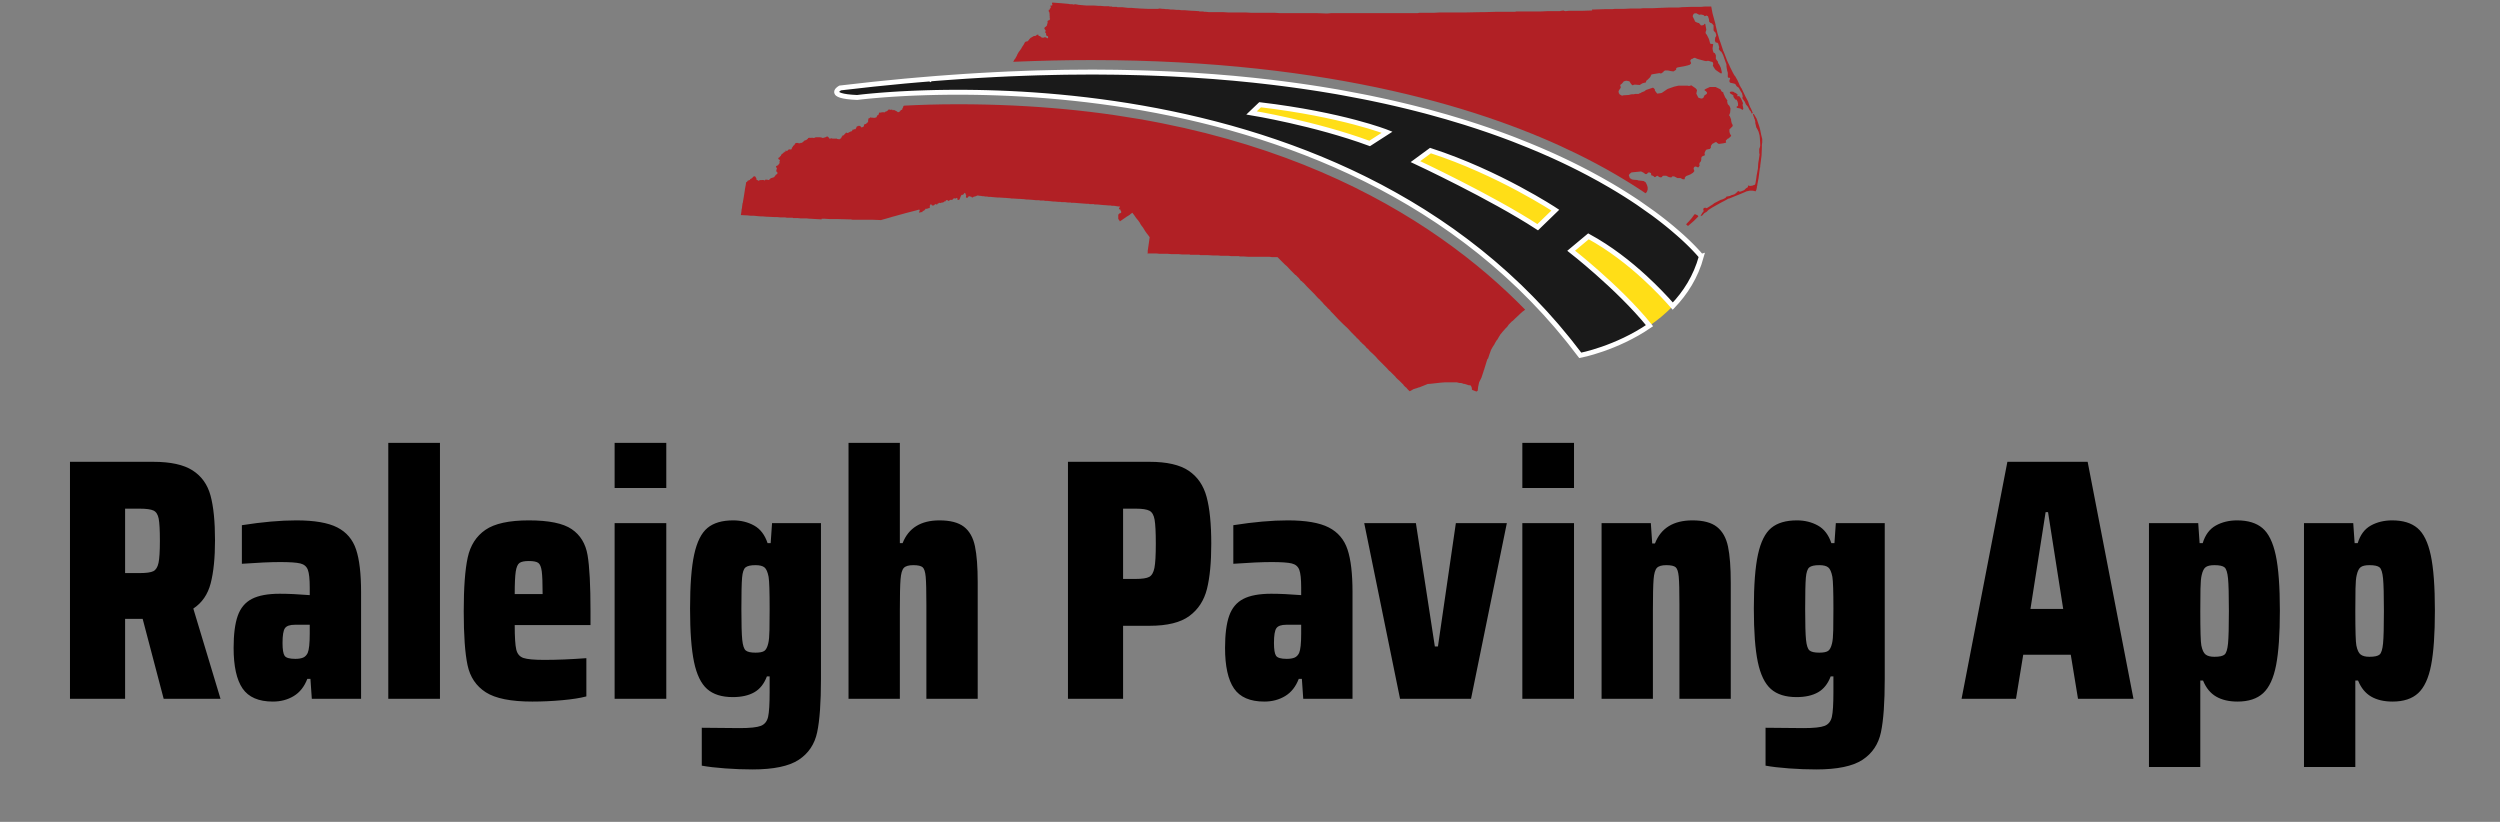 <?xml version="1.0" encoding="UTF-8"?>
<svg width="508px" height="167px" viewBox="0 0 508 167" version="1.1" xmlns="http://www.w3.org/2000/svg" xmlns:xlink="http://www.w3.org/1999/xlink">
    <rect x="0" y="0" width="508" height="167" fill="#808080" stroke="none"/>
    <!-- Generator: Sketch 55.1 (78136) - https://sketchapp.com -->
    <title>raleigh-paving-logo</title>
    <desc>Created with Sketch.</desc>
    <g id="raleigh-paving-logo" stroke="none" stroke-width="1" fill="none" fill-rule="evenodd">
        <g id="raleigh-paving-logo-1" transform="translate(150, 0)">
            <path d="M194.224,44.862 L195.1,43.986 L195.034,43.853 L194.898,43.718 L194.427,43.518 L194.294,43.582 L193.754,44.325 L193.352,44.794 L192.611,45.578 C192.745,45.695 192.871,45.808 192.999,45.922 L194.224,44.862 Z" id="path3552" fill="#B12025"></path>
            <polygon id="polygon3554" fill="#B12025" points="203.171 21.309 203.171 21.378 203.171 21.445 203.171 21.511 202.836 21.716 202.969 21.916 203.645 22.052 204.047 22.318 204.112 22.318 204.25 22.118 204.183 21.783 204.183 21.716 204.112 21.445 204.112 21.242 204.112 21.176 204.183 20.976 203.845 20.167 203.645 19.831 203.574 19.764 203.509 19.695 203.443 19.562 203.374 19.493 203.24 19.562 203.036 19.562 203.036 19.293 203.105 19.157 203.036 19.157 202.769 18.955 202.7 18.891 202.431 18.819 202.365 18.688 202.029 18.619 201.693 18.619 201.491 18.753 201.491 18.819 201.622 19.021 202.095 19.293 202.231 19.426 202.231 19.493 202.231 19.695 202.633 20.233 202.836 20.233 203.036 20.571 203.105 20.773 203.171 21.042 203.171 21.242"></polygon>
            <polygon id="polygon3556" fill="#B12025" points="207.882 27.434 207.68 26.424 207.544 25.886 207.075 24.473 206.939 24.137 206.939 24.07 206.873 24.003 206.401 23.194 206.266 23.128 206.201 23.261 206.266 23.466 206.335 23.665 206.401 23.799 206.47 24.07 206.602 24.337 206.602 24.473 206.671 24.672 206.671 25.01 206.806 25.548 206.873 25.886 207.008 26.086 207.075 26.291 207.142 26.291 207.211 26.493 207.342 26.76 207.544 27.5 207.613 28.174 207.68 29.519 207.613 29.923 207.477 30.261 207.477 30.797 207.477 31.066 207.544 31.401 207.411 32.346 207.275 33.151 207.211 34.229 207.075 34.972 206.939 35.71 206.873 36.25 206.74 37.055 206.671 37.393 206.602 37.526 206.401 37.595 206.064 37.728 205.526 37.798 205.459 37.728 205.259 37.728 205.19 37.662 205.19 37.728 205.19 37.931 205.123 38.064 204.788 38.266 204.721 38.335 204.449 38.604 204.319 38.673 204.183 38.738 203.645 38.94 203.374 38.94 203.24 38.804 203.171 38.804 203.105 38.873 202.969 39.073 202.836 39.14 202.633 39.342 202.431 39.478 202.029 39.614 201.76 39.68 201.557 39.816 200.817 39.949 200.681 40.152 200.479 40.287 200.21 40.421 200.079 40.487 199.606 40.623 198.327 41.294 197.992 41.563 197.656 41.765 196.916 42.239 196.647 42.306 196.514 42.168 196.445 42.239 196.309 42.239 196.242 42.239 196.242 42.306 196.176 42.37 196.109 42.37 196.109 42.575 196.176 42.775 196.109 43.044 195.904 43.248 195.638 43.717 195.571 43.853 195.638 43.92 195.773 43.853 195.773 43.784 195.904 43.784 196.309 43.315 196.78 43.044 197.185 42.641 197.925 42.168 199.606 41.227 200.751 40.623 201.222 40.354 201.355 40.354 201.491 40.287 201.693 40.218 202.164 40.016 203.509 39.478 204.319 39.14 204.921 38.873 205.595 38.738 206.064 38.738 206.47 38.804 206.671 38.873 206.74 38.873 206.873 38.604 206.939 38.402 206.939 38.335 207.008 38.064 207.008 37.864 207.075 37.728 207.075 37.662 207.075 37.595 207.342 36.183 207.613 34.096 207.68 33.96 207.68 33.691 207.949 31.606 208.015 29.923 208.015 29.585 208.015 29.452 208.085 28.914 208.085 28.712 208.085 28.645 208.085 28.509 208.085 28.243"></polygon>
            <path d="M71.753,12.207 C121.142,12.209 152.614,22.534 170.318,31.196 C175.975,33.964 180.62,36.731 184.38,39.276 L184.47,39.14 L184.603,39.073 L184.805,38.538 L184.805,38.064 L184.672,37.595 L184.401,37.055 L183.999,36.786 L182.857,36.651 L182.721,36.584 L181.914,36.518 L181.578,36.451 L181.509,36.384 L181.176,36.184 L180.971,35.575 L181.176,35.306 L181.509,35.039 L182.118,34.972 L182.856,34.903 L183.46,34.836 L183.998,35.105 L184.336,35.374 L184.603,35.374 L184.874,35.105 L185.007,35.038 L185.14,35.038 L185.478,35.174 L185.547,35.641 L185.678,35.641 L185.814,35.71 L186.083,35.846 L186.149,35.979 L186.354,35.979 L186.623,35.777 L186.756,35.71 L186.889,35.777 L187.16,35.979 L187.496,36.048 L187.698,35.979 L187.829,35.777 L188.034,35.71 L188.572,35.71 L189.11,35.979 L189.515,36.048 L189.648,36.048 L189.783,35.846 L189.852,35.846 L190.185,35.846 L190.858,36.184 L191.465,36.184 L191.731,36.315 L191.8,36.384 L192.202,36.451 L192.34,36.384 L192.34,36.115 L192.607,35.777 L192.807,35.71 L193.483,35.441 L194.021,35.105 L194.29,34.769 L194.221,34.498 L194.154,34.365 L194.154,34.162 L194.221,34.026 L194.423,33.826 L194.759,33.89 L195.031,34.026 L195.164,33.959 L195.297,33.759 L195.366,33.623 L195.297,33.354 L195.366,33.083 L195.635,32.75 L195.702,32.412 L195.702,32.276 L195.702,32.074 L195.835,31.807 L196.442,31.536 L196.442,31.469 L196.373,31.269 L196.373,31.064 L196.578,30.595 L196.711,30.459 L196.778,30.392 L197.452,30.259 L197.654,29.988 L197.654,29.786 L197.654,29.651 L197.923,29.249 L198.527,28.913 L198.729,28.847 L198.931,29.049 L199.267,29.249 L200.207,29.116 L200.747,28.981 L200.678,28.576 L200.881,28.376 L200.95,28.307 L201.016,28.243 L201.085,28.174 L201.285,28.107 L201.352,28.038 L201.757,27.636 L201.757,27.5 L201.555,27.231 L201.489,27.029 L201.42,26.76 L201.42,26.291 L202.027,25.684 L202.094,25.549 L202.027,25.282 L201.958,25.146 L201.891,25.079 L201.758,24.472 L201.758,24.336 L201.758,24.272 L201.489,23.596 L201.42,23.529 L201.353,23.465 L201.42,23.26 L201.555,22.924 L201.619,22.317 L201.619,21.981 L201.419,21.51 L201.086,21.174 L200.95,20.636 L201.016,20.434 L200.542,19.763 L200.342,19.292 L200.206,19.02 L200.206,18.818 L199.804,18.552 L199.671,18.283 L199.602,18.15 L198.595,17.676 L198.39,17.676 L198.259,17.676 L197.921,17.676 L197.45,17.676 L196.576,18.081 L196.371,18.217 L196.371,18.35 L196.44,18.417 L196.576,18.484 L196.845,18.753 L196.845,19.022 L196.776,19.091 L196.709,19.158 L196.371,19.36 L196.105,19.898 L195.972,19.965 L195.701,20.032 L195.23,19.899 L195.097,19.832 L194.961,19.563 L194.692,19.023 L194.83,18.352 L194.83,18.285 L194.559,17.947 L193.683,17.342 L193.214,17.477 L192.943,17.408 L191.329,17.408 L191.06,17.408 L190.184,17.608 L188.842,18.082 L187.764,18.82 L187.628,18.891 L187.292,18.955 L186.754,19.021 L186.687,18.955 L186.285,18.417 L186.285,18.217 L186.08,17.946 L185.878,17.813 L184.467,18.284 L184.131,18.553 L183.593,18.753 L183.391,18.891 L183.191,18.955 L182.92,19.091 L182.246,19.091 L181.977,19.158 L181.575,19.158 L181.173,19.227 L181.038,19.294 L179.893,19.36 L179.693,19.426 L179.557,19.426 L179.083,19.157 L179.083,19.09 L178.952,18.954 L178.883,18.552 L179.016,18.283 L179.218,18.014 L179.353,17.743 L179.287,17.541 L179.218,17.274 L179.556,17.003 L179.625,16.936 L179.96,16.531 L180.429,16.4 L180.834,16.464 L181.103,16.531 L181.305,16.869 L181.441,17.071 L181.641,17.273 L181.777,17.34 L182.046,17.204 L182.382,17.204 L183.191,17.273 L183.724,16.935 L184.467,16.735 L184.467,16.6 L184.6,16.329 L184.802,16.193 L185.337,15.658 L185.475,15.322 L185.544,15.253 L185.544,15.189 L185.608,15.118 L186.822,14.918 L187.224,14.852 L187.36,14.918 L187.56,14.918 L187.965,14.649 L188.098,14.447 L188.367,14.314 L188.907,14.314 L189.512,14.447 L190.05,14.516 L190.588,14.178 L190.588,14.043 L190.588,13.912 L190.724,13.776 L190.857,13.707 L192.34,13.438 L192.878,13.305 L193.347,13.17 L193.483,13.039 L193.616,12.901 L193.616,12.768 L193.483,12.43 L193.483,12.297 L193.483,12.23 L193.75,11.959 L193.883,11.959 L194.221,11.757 L194.49,11.757 L194.559,11.826 L195.097,12.028 L196.373,12.364 L196.711,12.431 L196.847,12.364 L197.183,12.364 L197.588,12.5 L197.857,12.567 L197.99,12.631 L198.054,12.702 L198.126,12.969 L198.054,13.374 L198.528,14.114 L198.864,14.383 L199.673,14.921 L199.806,14.921 L199.873,14.721 L199.873,14.652 L199.673,13.778 L199.337,13.104 L199.135,12.837 L199.068,12.499 L198.797,12.163 L198.73,12.027 L198.664,11.958 L198.664,11.553 L198.664,11.489 L198.664,11.422 L198.664,11.286 L198.664,11.217 L198.464,10.815 L198.193,10.679 L198.055,10.277 L197.991,9.806 L198.055,9.401 L198.127,8.999 L197.991,8.93 L197.789,8.93 L197.589,8.93 L197.453,8.661 L197.387,8.392 L197.251,7.923 L196.78,6.978 L196.713,6.978 L196.58,6.712 L196.58,6.576 L196.58,6.509 L196.647,6.307 L196.714,6.105 L196.714,5.97 L196.514,4.894 L196.376,4.827 L196.31,4.894 L196.243,5.027 L196.11,5.096 L195.838,5.162 L195.638,5.162 L195.233,4.691 L194.964,4.624 L194.626,4.488 L194.426,4.357 L194.293,4.019 L193.957,3.345 L194.024,3.009 L194.157,2.873 L194.224,2.738 L194.426,2.738 L194.626,2.671 L195.299,3.009 L195.637,2.942 L196.175,3.073 L196.375,3.277 L196.444,3.277 L196.646,3.21 L196.713,3.144 L196.849,3.21 L196.98,3.277 L197.049,3.277 L197.251,3.882 L197.318,4.422 L197.522,4.622 L197.858,4.758 L198.194,5.16 L198.194,5.227 L198.194,6.036 L198.194,6.171 L198.327,6.371 L198.394,6.437 L198.599,6.639 L198.732,7.11 L198.732,7.312 L198.53,7.648 L198.466,8.255 L198.599,8.591 L198.732,8.658 L198.934,8.658 L199.137,8.86 L199.339,9.6 L199.27,9.936 L199.27,10.005 L199.47,10.274 L199.605,10.41 L199.674,10.474 L199.741,10.474 L199.943,10.812 L200.145,11.214 L200.616,12.561 L200.749,12.897 L200.816,13.166 L200.816,13.235 L200.816,13.502 L200.952,14.311 L201.088,14.78 L201.088,14.985 L201.088,15.049 L201.088,15.187 L201.088,15.32 L201.088,15.589 L201.155,15.725 L201.155,15.792 L201.288,15.792 L201.421,15.792 L201.556,15.859 L201.556,15.992 L201.421,16.328 L201.421,16.599 L201.556,16.801 L202.43,17.001 L202.568,17.07 L202.632,17.137 L202.699,17.204 L202.768,17.273 L202.768,17.34 L202.834,17.475 L203.17,17.742 L203.306,17.811 L203.711,18.552 L203.98,18.954 L204.047,19.292 L204.111,19.492 L204.111,19.694 L204.047,19.83 L204.047,19.963 L204.449,20.57 L204.518,20.636 L204.787,21.241 L204.851,21.308 L205.189,21.715 L205.391,22.117 L205.524,22.388 L205.66,22.519 L205.727,22.588 L205.862,22.857 L205.862,22.923 L205.929,23.059 L206.062,23.059 L206.133,22.857 L206.199,22.857 L206.133,22.79 L205.997,22.588 L205.997,22.519 L205.726,21.914 L205.659,21.848 L205.39,21.174 L205.257,20.772 L205.257,20.705 L205.188,20.636 L205.188,20.57 L204.719,19.694 L203.843,17.878 L203.777,17.878 L203.777,17.811 L203.508,17.34 L203.372,17.002 L203.034,16.264 L202.834,15.926 L202.568,15.455 L202.43,15.322 L202.094,14.717 L201.758,14.041 L201.556,13.638 L201.354,13.167 L201.287,13.036 L201.087,12.626 L201.087,12.562 L201.018,12.495 L200.478,11.081 L200.209,10.41 L200.145,10.339 L200.145,10.275 L199.874,9.466 L199.807,9.264 L199.605,8.659 L199.405,8.123 L199,6.773 L198.598,5.093 L198.598,4.957 L197.991,2.736 L197.722,1.325 L197.453,1.325 L197.387,1.325 L197.251,1.325 L197.116,1.325 L196.916,1.325 L196.85,1.325 L196.781,1.325 L196.714,1.325 L196.445,1.325 L195.705,1.391 L195.638,1.391 L194.024,1.391 L193.822,1.391 L191.804,1.458 L191.13,1.527 L190.187,1.527 L189.244,1.527 L187.43,1.594 L185.949,1.661 L185.749,1.661 L183.931,1.661 L183.326,1.73 L182.183,1.73 L181.374,1.73 L180.094,1.796 L179.22,1.796 L178.213,1.796 L177.604,1.86 L177.404,1.86 L177.271,1.86 L176.664,1.86 L176.062,1.86 L173.974,1.931 L173.572,1.931 L173.501,1.931 L173.501,2.067 L173.572,2.131 L173.434,2.131 L171.349,2.198 L170.006,2.198 L169.735,2.198 L169.4,2.198 L169.333,2.198 L169.267,2.198 L168.727,2.198 L168.122,2.267 L167.784,2.198 L167.717,2.131 L167.246,2.198 L166.91,2.267 L166.375,2.267 L165.766,2.267 L164.757,2.267 L164.355,2.267 L163.01,2.333 L162.067,2.333 L160.653,2.333 L160.115,2.333 L158.3,2.333 L158.167,2.333 L158.096,2.333 L157.829,2.4 L156.753,2.4 L156.144,2.4 L154.599,2.4 L154.33,2.4 L153.992,2.4 L153.928,2.4 L151.574,2.467 L151.438,2.467 L151.303,2.467 L151.167,2.467 L150.898,2.467 L147.67,2.534 L147.468,2.534 L146.121,2.534 L145.921,2.534 L145.586,2.534 L145.519,2.534 L143.97,2.534 L143.163,2.534 L142.894,2.534 L142.492,2.534 L141.35,2.603 L141.078,2.603 L139.733,2.603 L138.521,2.603 L138.386,2.603 L138.05,2.67 L137.712,2.67 L137.579,2.67 L137.446,2.67 L136.837,2.67 L136.371,2.67 L136.302,2.67 L136.1,2.67 L134.822,2.67 L134.62,2.67 L134.218,2.67 L134.149,2.67 L133.547,2.67 L133.481,2.67 L133.276,2.67 L133.143,2.67 L131.66,2.67 L131.058,2.67 L130.923,2.67 L130.856,2.67 L130.72,2.67 L130.451,2.67 L130.182,2.67 L129.037,2.67 L128.502,2.67 L127.762,2.67 L127.493,2.67 L127.358,2.67 L126.82,2.67 L126.349,2.67 L126.216,2.67 L126.147,2.67 L126.014,2.67 L124.265,2.67 L122.651,2.67 L122.585,2.67 L122.314,2.67 L121.238,2.67 L120.767,2.67 L120.7,2.67 L120.633,2.67 L120.498,2.67 L119.757,2.737 L119.421,2.737 L117.605,2.67 L117.134,2.67 L116.529,2.67 L116.258,2.67 L115.382,2.67 L115.251,2.67 L114.78,2.67 L114.713,2.67 L114.106,2.67 L113.768,2.67 L113.568,2.67 L113.501,2.67 L111.549,2.67 L111.011,2.67 L110.135,2.67 L109.059,2.603 L108.654,2.603 L108.521,2.603 L107.712,2.603 L107.645,2.603 L107.445,2.603 L106.9,2.603 L106.362,2.603 L106.157,2.603 L106.09,2.603 L105.554,2.603 L105.083,2.603 L104.747,2.603 L104.681,2.603 L104.545,2.603 L104.274,2.603 L103.198,2.534 L102.729,2.534 L102.663,2.534 L101.853,2.534 L101.249,2.534 L100.978,2.534 L100.24,2.534 L100.105,2.534 L99.634,2.534 L98.558,2.467 L98.489,2.467 L98.289,2.467 L98.22,2.467 L98.02,2.467 L97.28,2.467 L97.214,2.467 L95.664,2.467 L95.062,2.4 L94.724,2.4 L94.457,2.333 L93.714,2.333 L93.648,2.267 L92.501,2.198 L92.301,2.198 L91.358,2.131 L90.687,2.067 L90.016,2.067 L89.542,2 L89.475,2 L89.004,2 L88.33,1.933 L88.061,1.933 L87.861,1.933 L87.39,1.862 L87.185,1.862 L86.985,1.862 L86.447,1.798 L86.312,1.798 L86.245,1.798 L85.638,1.732 L85.302,1.798 L84.628,1.798 L84.159,1.798 L84.023,1.798 L83.957,1.798 L83.888,1.798 L83.486,1.798 L83.148,1.798 L81.737,1.732 L81.67,1.732 L80.73,1.663 L80.661,1.663 L79.921,1.596 L79.788,1.596 L79.317,1.596 L79.181,1.596 L78.036,1.461 L77.969,1.461 L77.834,1.461 L77.5,1.461 L77.026,1.461 L76.893,1.394 L76.555,1.394 L76.289,1.394 L76.153,1.394 L76.017,1.394 L75.951,1.328 L75.884,1.328 L75.479,1.328 L75.346,1.261 L74.741,1.261 L74.403,1.261 L73.663,1.194 L73.461,1.194 L73.395,1.194 L73.195,1.194 L72.319,1.125 L71.983,1.125 L71.309,1.125 L70.771,1.125 L69.224,0.989 L69.158,0.989 L68.891,0.922 L68.482,0.855 L68.149,0.922 L68.016,0.922 L67.947,0.855 L67.407,0.855 L67.141,0.789 L65.594,0.651 L63.842,0.52 L63.778,0.587 L63.778,0.722 L63.778,0.789 L63.842,0.922 L63.842,0.989 L63.842,1.06 L63.778,1.06 L63.778,1.124 L63.576,1.124 L63.509,1.06 L63.509,1.124 L63.44,1.193 L63.44,1.26 L63.509,1.327 L63.509,1.46 L63.509,1.595 L63.44,1.662 L63.304,1.797 L63.304,1.933 L63.235,2 L63.102,2 L63.102,2.133 L63.102,2.269 L63.102,2.335 L63.169,2.402 L63.169,2.469 L63.236,2.469 L63.236,2.605 L63.236,2.672 L63.236,2.739 L63.302,2.808 L63.302,2.944 L63.236,3.011 L63.236,3.075 L63.302,3.146 L63.302,3.212 L63.302,3.279 L63.302,3.346 L63.302,3.479 L63.302,3.75 L63.371,3.75 L63.371,3.817 L63.302,3.95 L63.302,4.019 L63.236,4.086 L63.169,4.086 L63.036,4.153 L62.836,4.289 L62.836,4.358 L62.9,4.425 L62.9,4.56 L62.836,4.624 L62.836,4.691 L62.836,4.76 L62.836,4.827 L62.767,4.96 L62.767,5.096 L62.698,5.229 L62.498,5.433 L62.362,5.5 L62.295,5.564 L62.226,5.7 L62.226,5.836 L62.295,5.969 L62.362,6.038 L62.428,6.105 L62.428,6.174 L62.497,6.241 L62.428,6.374 L62.428,6.44 L62.362,6.509 L62.362,6.576 L62.428,6.642 L62.564,6.775 L62.564,6.913 L62.564,6.977 L62.564,7.046 L62.631,7.179 L62.631,7.248 L62.697,7.314 L62.835,7.314 L62.968,7.447 L62.968,7.583 L62.968,7.65 L62.968,7.716 L62.835,7.785 L62.697,7.716 L62.631,7.65 L62.498,7.583 L62.429,7.583 L62.296,7.583 L62.227,7.583 L62.16,7.583 L62.096,7.65 L62.027,7.65 L61.961,7.65 L61.892,7.65 L61.828,7.65 L61.759,7.65 L61.69,7.65 L61.69,7.583 L61.557,7.583 L61.557,7.514 L61.352,7.381 L61.221,7.314 L61.152,7.314 L61.086,7.314 L61.019,7.248 L61.019,7.179 L61.019,7.112 L60.953,7.045 L60.884,7.045 L60.815,7.045 L60.615,7.112 L60.548,7.248 L60.279,7.314 L60.077,7.314 L59.875,7.447 L59.742,7.514 L59.609,7.583 L59.54,7.65 L59.473,7.65 L59.34,7.786 L59.135,7.986 L59.068,8.124 L59.001,8.188 L58.934,8.257 L58.798,8.39 L58.596,8.456 L58.53,8.39 L58.258,8.592 L58.058,8.997 L57.656,9.602 L57.52,9.871 L56.982,10.611 L56.711,11.082 L56.644,11.284 L56.308,11.889 L56.041,12.227 L56.041,12.294 L55.883,12.556 C61.275,12.332 66.574,12.206 71.741,12.206 L71.753,12.206 L71.753,12.207 Z" id="path3558" fill="#B12025"></path>
            <path d="M44.66,21.183 C40.427,21.183 36.727,21.309 33.676,21.471 L33.567,21.58 L33.5,21.782 L33.5,21.849 L33.431,21.915 L33.431,21.982 L33.367,22.051 L33.3,22.184 L33.367,22.253 L33.3,22.317 L33.165,22.317 L33.029,22.388 L32.963,22.519 L32.83,22.654 L32.625,22.79 L32.558,22.79 L32.425,22.79 L32.289,22.654 L32.156,22.588 L32.021,22.519 L31.888,22.452 L31.752,22.388 L31.616,22.317 L31.549,22.388 L31.483,22.388 L31.416,22.388 L31.35,22.388 L31.35,22.317 L31.214,22.253 L31.078,22.317 L31.012,22.317 L30.943,22.317 L30.741,22.253 L30.61,22.253 L30.474,22.317 L30.474,22.388 L30.203,22.588 L30.136,22.588 L30.136,22.654 L30.069,22.654 L30.002,22.654 L29.866,22.721 L29.799,22.79 L29.666,22.857 L29.464,22.79 L28.995,22.857 L28.995,22.923 L28.86,22.857 L28.727,22.857 L28.66,22.923 L28.589,22.99 L28.589,23.059 L28.589,23.125 L28.456,23.394 L28.389,23.394 L28.254,23.463 L28.187,23.594 L28.187,23.663 L28.052,23.865 L27.985,23.865 L27.785,23.932 L27.714,23.932 L27.647,23.932 L27.378,23.932 L27.314,23.932 L27.248,23.865 L27.181,23.932 L26.976,23.865 L26.774,23.865 L26.774,23.932 L26.707,24.001 L26.507,24.068 L26.438,24.135 L26.438,24.204 L26.438,24.27 L26.438,24.334 L26.438,24.403 L26.371,24.539 L26.438,24.603 L26.371,24.741 L26.371,24.805 L26.305,24.874 L26.238,24.941 L26.172,24.941 L26.101,25.008 L26.034,25.144 L25.901,25.213 L25.768,25.213 L25.563,25.346 L25.563,25.546 L25.496,25.681 L25.363,25.817 L25.297,25.817 L25.095,25.883 L25.026,25.883 L24.893,25.748 L24.826,25.615 L24.488,25.546 L24.421,25.615 L24.219,25.681 L24.15,25.615 L24.15,25.681 L24.086,25.748 L24.02,25.817 L24.02,25.883 L24.02,25.952 L23.951,26.016 L23.951,26.083 L23.751,26.288 L23.684,26.288 L23.615,26.219 L23.479,26.288 L23.479,26.354 L23.412,26.354 L23.209,26.354 L23.209,26.421 L23.145,26.623 L23.007,26.692 L22.874,26.692 L22.807,26.756 L22.674,26.823 L22.469,26.892 L22.469,26.958 L22.403,26.958 L22.27,27.025 L22.204,27.025 L21.999,26.958 L21.868,26.958 L21.868,27.025 L21.732,27.158 L21.596,27.293 L21.46,27.495 L21.26,27.495 L21.193,27.564 L21.193,27.63 L21.126,27.699 L21.057,27.699 L21.057,27.766 L21.057,27.832 L20.993,27.899 L20.855,28.168 L20.722,28.168 L20.589,28.301 L20.118,28.237 L20.051,28.168 L19.78,28.168 L19.578,28.168 L19.311,28.168 L19.175,28.168 L18.973,28.101 L18.837,28.101 L18.77,28.168 L18.637,28.168 L18.568,28.168 L18.5,28.168 L18.5,28.101 L18.362,27.899 L18.162,27.766 L18.096,27.699 L18.027,27.699 L17.894,27.832 L17.487,27.965 L17.354,27.965 L17.354,28.032 L17.287,28.032 L17.152,28.032 L16.952,27.965 L16.886,27.899 L16.82,27.965 L16.751,27.899 L16.684,27.899 L16.482,27.899 L16.413,27.899 L16.28,27.899 L15.947,27.899 L15.878,27.899 L15.809,27.899 L15.743,27.899 L15.41,28.032 L15.338,28.032 L15.138,28.032 L15.072,27.965 L14.734,28.032 L14.534,27.965 L14.465,28.032 L14.398,28.032 L14.196,28.032 L14.196,28.167 L13.994,28.3 L13.861,28.436 L13.459,28.569 L13.323,28.704 L13.254,28.773 L12.921,29.042 L12.85,29.042 L12.783,28.973 L12.583,29.108 L12.383,29.108 L12.245,29.108 L12.178,29.042 L12.111,29.042 L11.975,29.042 L11.773,29.042 L11.64,29.108 L11.573,29.177 L11.507,29.31 L11.305,29.577 L11.236,29.577 L11.103,29.713 L11.103,29.779 L11.103,29.848 L11.103,29.915 L10.97,29.915 L10.901,30.051 L10.901,30.186 L10.834,30.319 L10.698,30.385 L10.631,30.385 L10.498,30.319 L10.431,30.319 L10.431,30.385 L10.229,30.385 L10.093,30.521 L10.093,30.588 L9.893,30.652 L9.822,30.721 L9.755,30.588 L9.689,30.588 L9.622,30.588 L9.622,30.721 L9.555,30.859 L9.486,30.859 L9.419,30.788 L9.419,30.859 L9.355,30.923 L9.355,30.99 L9.219,30.99 L9.083,31.192 L8.881,31.261 L8.814,31.392 L8.745,31.461 L8.678,31.596 L8.678,31.663 L8.614,31.729 L8.545,31.729 L8.41,31.931 L8.343,31.998 L8.279,31.998 L8.208,32.064 L8.141,32.133 L8.141,32.2 L8.208,32.335 L8.279,32.402 L8.343,32.402 L8.479,32.602 L8.479,32.673 L8.41,32.74 L8.343,32.804 L8.41,32.804 L8.41,32.873 L8.41,32.94 L8.41,33.14 L8.279,33.345 L8.141,33.478 L8.141,33.547 L8.008,33.614 L7.739,33.75 L7.67,33.817 L7.805,34.152 L7.874,34.219 L7.874,34.288 L7.805,34.355 L7.805,34.421 L7.739,34.69 L7.67,34.825 L7.739,34.825 L7.875,34.892 L8.008,35.163 L7.941,35.294 L7.874,35.363 L7.805,35.43 L7.67,35.497 L7.47,35.766 L7.266,36.037 L7.133,36.037 L6.997,36.103 L6.797,36.172 L6.73,36.172 L6.595,36.239 L6.528,36.239 L6.528,36.303 L6.528,36.372 L6.462,36.372 L6.326,36.505 L6.257,36.505 L6.257,36.571 L6.19,36.571 L6.126,36.571 L6.057,36.571 L5.924,36.505 L5.791,36.505 L5.72,36.505 L5.587,36.505 L5.52,36.505 L5.453,36.571 L5.453,36.638 L5.386,36.638 L5.317,36.638 L5.25,36.638 L5.181,36.571 L5.114,36.571 L4.914,36.571 L4.778,36.571 L4.714,36.571 L4.645,36.638 L4.509,36.571 L4.443,36.571 L4.31,36.638 L4.241,36.709 L4.039,36.709 L3.906,36.571 L3.773,36.571 L3.704,36.438 L3.704,36.238 L3.637,36.171 L3.637,36.102 L3.501,35.967 L3.501,35.9 L3.434,35.833 L3.234,35.833 L3.165,35.833 L3.03,35.966 L2.828,36.17 L2.764,36.237 L2.493,36.37 L2.426,36.437 L2.359,36.57 L1.954,36.708 L1.821,36.908 L1.752,36.975 L1.685,37.042 L1.616,36.975 L1.55,37.513 L1.419,38.187 L1.35,38.592 L1.35,38.661 L1.148,39.937 L1.012,40.746 L0.946,41.151 L0.879,41.351 L0.746,42.358 L0.677,42.629 L0.677,42.762 L0.677,42.831 L0.541,43.705 L1.955,43.772 L2.559,43.841 L2.964,43.841 L3.235,43.841 L3.837,43.908 L4.647,43.975 L5.049,43.975 L5.792,44.042 L5.925,44.042 L7.337,44.109 L7.539,44.109 L7.944,44.109 L8.548,44.178 L8.95,44.178 L9.557,44.178 L9.895,44.245 L10.564,44.245 L11.038,44.245 L11.171,44.314 L11.373,44.314 L12.047,44.314 L12.114,44.314 L12.719,44.38 L12.988,44.38 L13.326,44.38 L13.928,44.38 L14.537,44.447 L14.604,44.447 L14.671,44.447 L16.958,44.58 L16.958,44.447 L17.494,44.447 L18.641,44.516 L20.188,44.516 L22.542,44.58 L22.878,44.58 L23.213,44.647 L23.282,44.647 L23.618,44.647 L23.687,44.647 L23.954,44.647 L24.561,44.647 L24.763,44.647 L25.972,44.647 L26.915,44.647 L27.117,44.647 L29.002,44.718 L30.209,44.38 L30.683,44.244 L31.157,44.108 L31.357,44.041 L31.623,43.974 L34.046,43.303 L36.131,42.763 L36.602,42.63 L36.669,42.63 L36.738,42.563 L36.802,42.63 L36.871,42.63 L36.871,42.697 L36.871,42.833 L36.802,42.966 L36.802,43.032 L36.738,43.101 L36.802,43.168 L36.871,43.237 L36.937,43.168 L37.003,43.168 L37.139,43.101 L37.341,43.101 L37.408,43.101 L37.477,42.966 L37.477,42.899 L37.541,42.833 L37.61,42.833 L37.676,42.833 L37.809,42.833 L37.809,42.697 L37.947,42.63 L38.014,42.563 L38.014,42.494 L38.014,42.427 L38.08,42.427 L38.147,42.427 L38.213,42.427 L38.349,42.427 L38.551,42.358 L38.617,42.294 L38.684,42.294 L38.75,42.358 L38.817,42.294 L38.955,42.156 L38.955,42.092 L38.955,42.025 L38.955,41.956 L38.888,41.89 L38.955,41.823 L38.955,41.754 L39.022,41.687 L39.022,41.618 L39.022,41.552 L39.089,41.552 L39.156,41.552 L39.225,41.552 L39.289,41.552 L39.289,41.618 L39.356,41.687 L39.356,41.754 L39.425,41.754 L39.627,41.754 L39.694,41.754 L39.83,41.687 L39.83,41.618 L39.896,41.618 L39.965,41.552 L40.029,41.485 L40.098,41.485 L40.164,41.485 L40.23,41.552 L40.297,41.552 L40.363,41.552 L40.435,41.552 L40.502,41.419 L40.568,41.352 L40.635,41.352 L40.768,41.283 L40.768,41.216 L40.837,41.216 L41.039,41.216 L41.106,41.283 L41.239,41.216 L41.377,41.152 L41.441,41.152 L41.51,41.152 L41.577,41.152 L41.71,41.081 L41.776,41.081 L41.843,41.017 L41.912,40.946 L41.978,40.882 L42.045,40.882 L42.045,40.946 L42.114,40.882 L42.178,40.882 L42.178,40.815 L42.178,40.748 L42.247,40.679 L42.316,40.679 L42.38,40.679 L42.515,40.679 L42.584,40.679 L42.584,40.748 L42.651,40.748 L42.651,40.815 L42.718,40.815 L42.785,40.815 L42.851,40.815 L42.851,40.748 L42.918,40.748 L42.987,40.679 L43.056,40.612 L43.325,40.612 L43.456,40.612 L43.527,40.612 L43.66,40.41 L43.727,40.343 L43.86,40.343 L43.998,40.276 L44.131,40.343 L44.198,40.343 L44.4,40.207 L44.533,40.276 L44.533,40.343 L44.602,40.41 L44.533,40.41 L44.533,40.477 L44.602,40.612 L44.666,40.612 L44.735,40.612 L44.868,40.612 L44.937,40.543 L45.004,40.476 L45.073,40.276 L45.14,40.141 L45.14,40.074 L45.273,39.805 L45.34,39.669 L45.406,39.602 L45.542,39.602 L45.744,39.535 L45.944,39.264 L46.015,39.197 L46.079,39.197 L46.079,39.264 L46.215,39.33 L46.215,39.466 L46.282,39.602 L46.349,39.737 L46.282,39.804 L46.282,39.868 L46.282,39.937 L46.282,40.072 L46.349,40.139 L46.415,40.205 L46.482,40.205 L46.553,40.205 L46.62,40.139 L46.686,40.139 L46.686,40.072 L46.686,40.003 L46.753,39.937 L46.888,39.937 L47.019,39.868 L47.088,39.868 L47.224,39.937 L47.224,40.003 L47.291,40.003 L47.357,39.937 L47.357,40.003 L47.426,40.003 L47.426,40.072 L47.559,40.139 L47.628,40.139 L47.695,40.072 L47.759,40.072 L47.759,40.003 L47.828,40.003 L48.028,39.937 L48.299,39.868 L48.432,39.804 L48.568,39.737 L48.77,39.737 L49.172,39.804 L49.308,39.804 L49.644,39.868 L49.78,39.868 L49.913,39.868 L49.982,39.868 L50.117,39.937 L50.317,39.937 L50.584,39.937 L50.856,40.003 L51.058,40.003 L51.26,40.003 L51.931,40.072 L52.738,40.139 L52.874,40.139 L53.074,40.139 L54.083,40.205 L54.288,40.205 L55.026,40.274 L55.162,40.274 L55.564,40.341 L55.764,40.341 L55.902,40.341 L56.911,40.408 L57.114,40.408 L58.121,40.475 L58.526,40.542 L58.728,40.542 L58.863,40.542 L59.803,40.611 L60.476,40.678 L60.543,40.678 L60.61,40.678 L60.743,40.678 L61.217,40.678 L61.284,40.747 L61.62,40.747 L61.756,40.747 L61.825,40.747 L62.158,40.747 L62.294,40.814 L62.63,40.814 L62.765,40.814 L63.436,40.881 L63.976,40.945 L64.176,40.945 L64.309,40.945 L64.985,41.016 L65.185,41.016 L65.387,41.016 L65.789,41.08 L65.858,41.08 L65.989,41.08 L66.463,41.08 L67.003,41.151 L67.07,41.151 L67.605,41.151 L67.674,41.215 L67.807,41.215 L68.011,41.215 L68.078,41.215 L68.145,41.215 L68.212,41.215 L68.279,41.215 L68.348,41.215 L70.029,41.351 L70.902,41.418 L71.104,41.418 L71.24,41.418 L71.442,41.485 L71.778,41.485 L72.316,41.485 L72.383,41.552 L72.921,41.552 L72.992,41.552 L73.661,41.618 L74.401,41.687 L74.601,41.687 L75.344,41.754 L75.546,41.754 L75.679,41.754 L75.948,41.823 L76.014,41.823 L76.421,41.823 L76.823,41.89 L77.294,41.956 L77.563,41.956 L77.563,42.025 L77.496,42.092 L77.496,42.156 L77.36,42.427 L77.36,42.494 L77.427,42.494 L77.696,42.63 L77.696,42.763 L77.829,42.965 L77.829,43.1 L77.829,43.167 L77.762,43.236 L77.762,43.302 L77.7,43.302 L77.631,43.302 L77.567,43.302 L77.5,43.366 L77.431,43.366 L77.431,43.435 L77.364,43.504 L77.297,43.504 L77.23,43.704 L77.23,43.771 L77.23,44.04 L77.23,44.107 L77.23,44.445 L77.23,44.514 L77.363,44.645 L77.565,44.983 L78.841,44.107 L78.91,44.04 L79.043,43.973 L79.581,43.637 L79.65,43.568 L79.719,43.504 L79.785,43.435 L80.118,43.235 L80.187,43.366 L80.456,43.704 L80.727,44.106 L80.927,44.377 L81.265,44.779 L81.601,45.25 L81.734,45.519 L82.003,45.924 L82.274,46.262 L82.676,46.931 L83.012,47.405 L83.483,48.01 L83.616,48.215 L83.549,48.617 L83.482,49.155 L83.215,50.971 L83.215,51.104 L83.215,51.24 L83.215,51.375 L83.144,51.508 L83.615,51.508 L83.75,51.508 L84.828,51.508 L84.961,51.508 L85.028,51.508 L85.633,51.577 L85.835,51.577 L85.904,51.577 L86.171,51.577 L86.307,51.577 L86.709,51.577 L86.78,51.577 L87.18,51.577 L87.316,51.577 L88.056,51.644 L88.73,51.644 L89.537,51.644 L90.21,51.708 L90.341,51.708 L90.477,51.708 L90.546,51.708 L90.884,51.708 L90.951,51.708 L91.284,51.708 L91.417,51.708 L91.488,51.708 L91.688,51.708 L91.89,51.779 L92.092,51.779 L92.159,51.779 L92.564,51.779 L93.706,51.779 L93.906,51.843 L94.38,51.843 L94.782,51.843 L95.053,51.843 L95.253,51.843 L95.389,51.843 L96.465,51.91 L96.532,51.91 L97.472,51.91 L98.081,51.979 L98.212,51.979 L98.481,51.979 L98.619,51.979 L98.886,51.979 L99.022,51.979 L99.626,51.979 L100.166,52.045 L100.232,52.045 L100.299,52.045 L100.97,52.045 L101.108,52.045 L101.308,52.045 L101.646,52.045 L101.777,52.045 L101.913,52.114 L102.115,52.114 L102.317,52.114 L102.722,52.114 L103.665,52.181 L104.539,52.181 L105.008,52.181 L107.296,52.181 L107.565,52.181 L107.97,52.181 L108.441,52.247 L108.708,52.247 L109.248,52.247 L109.317,52.247 L109.584,52.247 L109.722,52.383 L109.989,52.652 L110.325,52.99 L110.527,53.19 L110.596,53.257 L110.863,53.526 L111.132,53.795 L111.47,54.066 L112.277,54.94 L112.412,55.073 L112.95,55.611 L113.217,55.882 L113.286,55.882 L113.622,56.218 L113.958,56.554 L114.16,56.823 L114.362,57.092 L114.429,57.092 L114.631,57.228 L114.631,57.297 L114.902,57.497 L115.576,58.238 L116.852,59.516 L117.054,59.718 L117.659,60.391 L117.792,60.524 L117.858,60.593 L117.994,60.726 L118.263,60.929 L118.263,60.996 L118.468,61.196 L118.735,61.467 L119.006,61.803 L119.342,62.138 L119.611,62.41 L119.744,62.545 L119.811,62.678 L119.947,62.745 L120.349,63.15 L120.418,63.286 L120.754,63.622 L120.823,63.686 L120.956,63.822 L121.023,63.889 L121.899,64.834 L122.101,65.034 L122.908,65.841 L123.848,66.717 L124.524,67.455 L124.588,67.524 L125.329,68.264 L125.598,68.533 L125.734,68.735 L125.8,68.735 L126.136,69.073 L126.269,69.204 L126.338,69.342 L126.405,69.409 L126.605,69.542 L126.677,69.675 L127.146,70.08 L127.548,70.485 L127.619,70.618 L128.088,71.023 L128.29,71.292 L128.423,71.428 L128.492,71.428 L128.492,71.494 L128.961,71.899 L129.635,72.57 L129.971,72.975 L130.309,73.313 L130.376,73.377 L130.578,73.579 L130.983,73.984 L131.723,74.724 L131.79,74.791 L132.325,75.398 L132.394,75.398 L132.596,75.598 L133.539,76.541 L133.739,76.81 L133.808,76.81 L133.808,76.877 L134.343,77.348 L134.548,77.55 L134.679,77.683 L135.219,78.221 L135.219,78.29 L135.354,78.423 L135.487,78.559 L135.623,78.694 L135.69,78.694 L136.026,79.096 L136.431,79.501 L136.764,79.365 L136.902,79.23 L136.969,79.23 L137.169,79.097 L137.778,78.897 L137.844,78.897 L137.977,78.83 L138.044,78.83 L138.177,78.759 L138.446,78.695 L140.129,78.022 L140.196,78.022 L140.267,78.022 L140.936,77.955 L142.752,77.755 L143.697,77.684 L143.83,77.684 L144.57,77.684 L144.772,77.684 L145.108,77.684 L145.244,77.684 L145.444,77.684 L145.915,77.684 L145.984,77.684 L146.048,77.684 L146.25,77.755 L146.588,77.819 L146.855,77.819 L146.924,77.819 L147.06,77.888 L147.193,77.888 L147.26,77.954 L147.529,78.021 L147.664,78.021 L148.469,78.29 L148.538,78.29 L148.674,78.29 L148.876,78.357 L148.943,78.492 L149.079,78.83 L149.079,78.963 L149.079,79.096 L149.143,79.229 L150.019,79.567 L150.288,79.365 L150.288,79.23 L150.355,78.628 L150.557,77.683 L150.829,77.145 L151.029,76.743 L151.298,75.934 L151.433,75.532 L151.5,75.265 L151.569,75.129 L151.769,74.456 L151.836,74.254 L152.105,73.378 L152.174,73.176 L152.241,72.976 L152.308,72.907 L152.375,72.843 L152.646,72.034 L152.982,71.091 L153.318,70.487 L153.723,69.88 L153.723,69.813 L154.125,69.142 L154.261,69.006 L154.727,68.199 L154.798,68.13 L154.798,68.063 L155.403,67.323 L155.941,66.719 L156.01,66.652 L156.276,66.381 L156.614,65.912 L157.085,65.441 L157.216,65.305 L157.421,65.172 L157.826,64.765 L158.833,63.825 L159.035,63.625 L159.506,63.22 L159.639,63.153 L159.91,62.921 C141.408,43.983 106.333,21.183 44.66,21.183 Z" id="path3560" fill="#B12025"></path>
            <path d="M137.62,32.839 C137.62,32.839 152.987,40.004 162.461,46.171 L166.041,42.701 C166.041,42.701 154.554,35.098 140.674,30.597 L137.62,32.839 Z" id="path3562" fill="#FFDE17"></path>
            <path d="M189.906,62.204 C186.34,58.157 180.265,52.11 172.768,48.023 L169.259,50.948 C169.259,50.948 179.013,58.532 185.179,66.179 C186.822,65.054 188.434,63.74 189.906,62.204 Z" id="path3564" fill="#FFDE17"></path>
            <path d="M104.317,22.944 C104.317,22.944 117.137,25.036 128.315,29.15 L131.854,26.872 C131.854,26.872 122.904,23.292 106.056,21.283 L104.317,22.944 Z" id="path3566" fill="#FFDE17"></path>
            <path d="M195.683,52.092 C195.679,52.087 195.671,52.077 195.666,52.071 C195.652,52.054 195.633,52.031 195.612,52.005 C195.596,51.986 195.575,51.96 195.555,51.937 C195.533,51.911 195.509,51.882 195.483,51.851 C195.458,51.822 195.43,51.789 195.401,51.755 C195.371,51.72 195.337,51.681 195.303,51.642 C195.267,51.601 195.231,51.559 195.19,51.513 C195.153,51.471 195.109,51.423 195.068,51.376 C195.022,51.324 194.977,51.274 194.925,51.217 C194.885,51.173 194.839,51.123 194.796,51.077 C194.654,50.923 194.498,50.756 194.322,50.572 C194.302,50.551 194.285,50.533 194.265,50.512 C194.18,50.423 194.085,50.327 193.992,50.232 C193.943,50.182 193.896,50.133 193.845,50.081 C193.748,49.983 193.645,49.88 193.54,49.776 C193.482,49.719 193.425,49.661 193.365,49.602 C193.257,49.496 193.145,49.387 193.029,49.275 C192.964,49.212 192.897,49.148 192.829,49.084 C192.706,48.967 192.58,48.847 192.448,48.724 C192.383,48.663 192.315,48.6 192.248,48.538 C192.105,48.405 191.96,48.272 191.808,48.133 C191.763,48.092 191.714,48.048 191.667,48.007 C191.564,47.914 191.448,47.813 191.34,47.718 C191.234,47.624 191.128,47.529 191.017,47.432 C190.63,47.092 190.226,46.743 189.786,46.375 C189.734,46.332 189.685,46.29 189.633,46.247 C189.487,46.125 189.333,46 189.18,45.875 C189.12,45.826 189.063,45.779 189.003,45.73 C188.922,45.664 188.842,45.599 188.759,45.532 C188.677,45.466 188.59,45.397 188.506,45.33 C188.372,45.223 188.239,45.117 188.102,45.008 C188.012,44.937 187.921,44.865 187.829,44.793 C187.598,44.613 187.362,44.43 187.12,44.245 C187.034,44.18 186.946,44.113 186.858,44.047 C186.598,43.85 186.334,43.651 186.061,43.45 C186.016,43.417 185.97,43.383 185.925,43.35 C185.085,42.732 184.175,42.091 183.215,41.437 C183.05,41.324 182.896,41.215 182.727,41.101 C182.715,41.093 182.704,41.085 182.692,41.078 C182.359,40.854 182.015,40.628 181.667,40.401 C181.569,40.337 181.472,40.273 181.373,40.209 C181.041,39.994 180.701,39.777 180.356,39.559 C180.237,39.484 180.118,39.409 179.997,39.333 C179.649,39.115 179.295,38.896 178.935,38.676 C178.818,38.604 178.698,38.532 178.579,38.46 C178.2,38.231 177.818,38.001 177.425,37.771 C177.347,37.725 177.267,37.679 177.188,37.633 C175.827,36.837 174.382,36.031 172.849,35.22 C172.338,34.95 171.818,34.679 171.287,34.408 C171.159,34.342 171.033,34.277 170.904,34.212 C170.456,33.985 169.999,33.758 169.537,33.53 C169.367,33.446 169.197,33.363 169.026,33.279 C168.57,33.057 168.106,32.834 167.636,32.612 C167.458,32.528 167.277,32.443 167.097,32.359 C166.614,32.133 166.127,31.907 165.63,31.682 C165.478,31.613 165.321,31.544 165.168,31.475 C163.756,30.841 162.281,30.212 160.755,29.587 C159.746,29.174 158.719,28.763 157.66,28.356 C157.457,28.278 157.257,28.2 157.052,28.122 C156.512,27.917 155.961,27.713 155.407,27.51 C155.145,27.414 154.884,27.318 154.619,27.222 C154.076,27.026 153.525,26.831 152.969,26.636 C152.686,26.537 152.401,26.439 152.115,26.341 C151.555,26.149 150.991,25.957 150.419,25.768 C150.136,25.674 149.848,25.582 149.562,25.489 C148.965,25.295 148.367,25.1 147.756,24.909 C147.563,24.848 147.364,24.789 147.17,24.729 C145.045,24.07 142.836,23.431 140.546,22.813 C140.209,22.722 139.875,22.63 139.534,22.54 C138.93,22.38 138.314,22.224 137.698,22.068 C137.298,21.967 136.898,21.865 136.493,21.765 C135.887,21.615 135.274,21.468 134.657,21.321 C134.228,21.219 133.796,21.119 133.361,21.018 C132.745,20.876 132.126,20.735 131.499,20.596 C131.049,20.496 130.592,20.399 130.136,20.302 C129.506,20.167 128.876,20.032 128.235,19.9 C127.77,19.805 127.294,19.713 126.824,19.62 C125.497,19.357 124.148,19.102 122.776,18.856 C122.401,18.789 122.034,18.719 121.655,18.653 C121.037,18.545 120.405,18.443 119.778,18.339 C119.21,18.245 118.644,18.149 118.068,18.058 C117.441,17.959 116.804,17.864 116.168,17.768 C115.57,17.678 114.972,17.588 114.367,17.502 C113.732,17.411 113.09,17.323 112.447,17.236 C111.82,17.151 111.19,17.068 110.555,16.987 C109.914,16.905 109.27,16.824 108.62,16.746 C107.951,16.666 107.274,16.589 106.596,16.512 C105.963,16.441 105.332,16.369 104.692,16.301 C103.934,16.221 103.163,16.147 102.394,16.072 C101.814,16.016 101.241,15.956 100.655,15.903 C99.338,15.783 98.007,15.671 96.657,15.568 C96.174,15.531 95.68,15.5 95.193,15.465 C94.26,15.398 93.325,15.331 92.377,15.272 C91.778,15.235 91.17,15.202 90.565,15.168 C89.707,15.12 88.846,15.072 87.975,15.03 C87.34,14.999 86.697,14.972 86.055,14.945 C85.186,14.908 84.312,14.875 83.431,14.845 C82.788,14.823 82.142,14.802 81.492,14.784 C80.571,14.758 79.64,14.737 78.705,14.718 C78.084,14.706 77.465,14.692 76.838,14.683 C75.776,14.668 74.7,14.66 73.62,14.654 C73.108,14.651 72.602,14.645 72.086,14.644 C71.462,14.643 70.822,14.652 70.192,14.654 C68.98,14.659 67.766,14.666 66.533,14.683 C65.778,14.694 65.009,14.712 64.246,14.728 C63.129,14.751 62.009,14.775 60.875,14.808 C60.047,14.832 59.208,14.863 58.371,14.892 C57.272,14.931 56.167,14.973 55.052,15.022 C54.185,15.06 53.31,15.102 52.433,15.146 C51.315,15.202 50.189,15.263 49.056,15.33 C48.167,15.382 47.275,15.435 46.376,15.494 C46.195,15.506 46.01,15.52 45.828,15.532 C44.844,15.597 43.855,15.665 42.86,15.738 C42.613,15.756 42.364,15.775 42.117,15.793 C41.477,15.84 40.838,15.885 40.192,15.936 C39.845,15.963 39.491,15.995 39.142,16.024 L39.089,16.06 L39.061,16.031 C39.033,16.033 39.005,16.036 38.977,16.038 C38.126,16.109 37.277,16.178 36.42,16.253 C35.566,16.327 34.718,16.398 33.856,16.478 C32.436,16.61 30.995,16.756 29.552,16.903 C28.825,16.977 28.107,17.044 27.374,17.122 C25.184,17.355 22.971,17.604 20.728,17.873 C20.728,17.873 20.716,17.879 20.695,17.892 C20.674,17.904 20.644,17.922 20.608,17.945 C20.5,18.014 20.34,18.127 20.21,18.266 C20.124,18.358 20.051,18.462 20.017,18.57 C19.987,18.665 19.996,18.763 20.041,18.862 C20.074,18.933 20.122,19.004 20.209,19.073 C20.347,19.184 20.561,19.29 20.876,19.387 C21.191,19.484 21.607,19.572 22.148,19.644 C22.689,19.716 23.356,19.772 24.174,19.807 C24.174,19.807 24.201,19.803 24.25,19.797 C24.268,19.795 24.289,19.792 24.315,19.789 C24.366,19.783 24.424,19.775 24.504,19.766 C24.539,19.762 24.58,19.757 24.621,19.752 C24.705,19.742 24.794,19.732 24.902,19.719 C24.966,19.712 25.033,19.704 25.105,19.696 C25.216,19.684 25.335,19.671 25.466,19.657 C25.552,19.648 25.637,19.639 25.732,19.629 C25.873,19.614 26.027,19.599 26.187,19.583 C26.291,19.573 26.39,19.563 26.502,19.552 C26.685,19.534 26.884,19.516 27.088,19.497 C27.2,19.487 27.304,19.477 27.423,19.466 C27.71,19.44 28.017,19.413 28.34,19.387 C28.387,19.383 28.427,19.379 28.474,19.375 C28.843,19.344 29.237,19.313 29.65,19.282 C29.779,19.272 29.92,19.263 30.053,19.253 C30.351,19.231 30.652,19.21 30.971,19.188 C31.143,19.176 31.322,19.165 31.5,19.154 C31.798,19.135 32.101,19.116 32.415,19.097 C32.615,19.085 32.819,19.074 33.025,19.062 C33.342,19.044 33.665,19.027 33.997,19.01 C34.217,18.999 34.437,18.988 34.663,18.977 C34.687,18.976 34.713,18.975 34.737,18.974 C35.057,18.959 35.383,18.945 35.715,18.931 C35.943,18.921 36.167,18.912 36.401,18.903 C36.795,18.888 37.202,18.874 37.612,18.861 C37.826,18.854 38.034,18.846 38.252,18.84 C38.815,18.823 39.393,18.809 39.984,18.796 C40.06,18.794 40.131,18.792 40.207,18.79 C40.875,18.776 41.562,18.766 42.264,18.758 C42.474,18.756 42.692,18.755 42.905,18.754 C43.402,18.75 43.902,18.747 44.415,18.746 C44.501,18.746 44.581,18.745 44.667,18.745 C45.167,18.745 45.676,18.747 46.19,18.75 C46.223,18.75 46.258,18.751 46.292,18.751 C46.889,18.755 47.499,18.763 48.115,18.772 C48.295,18.775 48.477,18.778 48.659,18.781 C49.202,18.791 49.752,18.803 50.308,18.817 C50.438,18.82 50.566,18.823 50.697,18.826 C51.372,18.844 52.056,18.866 52.75,18.891 C52.911,18.897 53.075,18.904 53.237,18.91 C53.794,18.931 54.356,18.955 54.924,18.981 C55.121,18.99 55.317,18.999 55.516,19.008 C56.237,19.043 56.965,19.081 57.703,19.124 C57.734,19.126 57.766,19.128 57.797,19.13 C58.502,19.171 59.217,19.218 59.938,19.267 C60.146,19.281 60.355,19.296 60.564,19.311 C61.182,19.355 61.804,19.402 62.432,19.452 C62.592,19.465 62.751,19.477 62.912,19.49 C63.68,19.553 64.456,19.621 65.239,19.693 C65.418,19.71 65.599,19.728 65.779,19.745 C66.412,19.805 67.049,19.869 67.691,19.936 C67.907,19.958 68.122,19.981 68.339,20.004 C69.148,20.091 69.962,20.181 70.784,20.279 C70.817,20.283 70.851,20.287 70.884,20.291 C71.669,20.385 72.46,20.485 73.256,20.589 C73.486,20.619 73.716,20.65 73.946,20.681 C74.626,20.772 75.309,20.867 75.996,20.967 C76.169,20.992 76.341,21.016 76.514,21.041 C77.354,21.165 78.199,21.294 79.049,21.43 C79.242,21.461 79.437,21.494 79.631,21.525 C80.315,21.636 81.003,21.752 81.693,21.872 C81.93,21.913 82.166,21.954 82.403,21.996 C83.27,22.15 84.14,22.308 85.015,22.475 C85.05,22.482 85.086,22.489 85.121,22.496 C85.96,22.657 86.803,22.826 87.648,23 C87.894,23.051 88.14,23.102 88.387,23.154 C89.103,23.304 89.821,23.459 90.541,23.619 C90.729,23.661 90.915,23.701 91.103,23.743 C91.987,23.942 92.874,24.149 93.764,24.363 C93.966,24.412 94.168,24.463 94.371,24.512 C95.09,24.688 95.811,24.869 96.533,25.054 C96.776,25.117 97.02,25.179 97.263,25.243 C98.168,25.48 99.074,25.723 99.983,25.976 C100.009,25.983 100.034,25.991 100.059,25.998 C100.938,26.244 101.818,26.5 102.7,26.761 C102.952,26.836 103.204,26.912 103.456,26.988 C104.195,27.211 104.934,27.44 105.673,27.674 C105.863,27.734 106.053,27.793 106.244,27.854 C107.149,28.144 108.055,28.444 108.961,28.752 C109.168,28.822 109.375,28.895 109.582,28.967 C110.31,29.218 111.039,29.475 111.767,29.738 C112.018,29.829 112.269,29.919 112.521,30.011 C113.435,30.346 114.348,30.687 115.261,31.042 C115.281,31.05 115.3,31.058 115.32,31.065 C116.21,31.411 117.1,31.769 117.989,32.134 C118.242,32.238 118.494,32.343 118.746,32.448 C119.48,32.754 120.212,33.066 120.945,33.385 C121.141,33.471 121.338,33.554 121.534,33.641 C122.433,34.037 123.33,34.444 124.225,34.861 C124.431,34.957 124.637,35.056 124.843,35.153 C125.562,35.492 126.279,35.837 126.994,36.189 C127.244,36.312 127.494,36.435 127.743,36.559 C128.642,37.008 129.539,37.464 130.432,37.935 C130.446,37.942 130.459,37.95 130.473,37.957 C131.35,38.42 132.224,38.897 133.095,39.382 C133.341,39.519 133.587,39.658 133.833,39.797 C134.546,40.199 135.257,40.609 135.966,41.027 C136.157,41.139 136.348,41.249 136.538,41.362 C137.409,41.881 138.276,42.412 139.139,42.954 C139.335,43.077 139.53,43.204 139.725,43.328 C140.417,43.768 141.107,44.216 141.793,44.672 C142.033,44.831 142.273,44.99 142.513,45.151 C143.372,45.729 144.228,46.316 145.077,46.919 C145.086,46.925 145.094,46.931 145.103,46.938 C145.941,47.534 146.773,48.146 147.601,48.767 C147.835,48.942 148.067,49.119 148.3,49.296 C148.971,49.806 149.637,50.325 150.301,50.851 C150.483,50.996 150.666,51.138 150.848,51.283 C151.664,51.939 152.474,52.608 153.277,53.289 C153.461,53.445 153.643,53.605 153.826,53.763 C154.469,54.315 155.108,54.876 155.743,55.446 C155.967,55.647 156.19,55.847 156.413,56.05 C157.206,56.773 157.995,57.504 158.774,58.254 C158.783,58.262 158.791,58.271 158.8,58.279 C159.57,59.02 160.329,59.78 161.084,60.549 C161.298,60.767 161.511,60.988 161.725,61.209 C161.812,61.299 161.897,61.392 161.983,61.483 C162.503,62.025 163.022,62.57 163.535,63.125 C163.702,63.305 163.87,63.483 164.036,63.665 C164.774,64.474 165.504,65.298 166.225,66.136 C166.388,66.325 166.547,66.518 166.709,66.708 C167.287,67.388 167.858,68.077 168.425,68.776 C168.625,69.022 168.824,69.268 169.022,69.517 C169.726,70.401 170.425,71.294 171.11,72.208 C171.11,72.208 178.403,70.825 185.185,66.178 C181.974,62.196 177.793,58.235 174.52,55.349 C171.507,52.692 169.264,50.947 169.264,50.947 L172.773,48.022 C177.162,50.415 181.059,53.479 184.255,56.421 C186.518,58.504 188.433,60.526 189.911,62.203 C192.459,59.544 194.586,56.232 195.714,52.123 C195.709,52.125 195.699,52.111 195.683,52.092 Z M128.315,29.15 C117.137,25.037 104.317,22.944 104.317,22.944 L106.057,21.283 C122.905,23.292 131.855,26.872 131.855,26.872 L128.315,29.15 Z M162.461,46.171 C152.988,40.004 137.62,32.839 137.62,32.839 L140.674,30.597 C154.553,35.098 166.041,42.701 166.041,42.701 L162.461,46.171 Z" id="path3568" stroke="#FFFFFF" fill="#1A1A1A" fill-rule="nonzero"></path>
        </g>
        <path d="M33.26,142 L28.99,125.76 L25.42,125.76 L25.42,142 L14.22,142 L14.22,93.84 L31.16,93.84 C34.66,93.84 37.32,94.423 39.14,95.59 C40.96,96.757 42.173,98.46 42.78,100.7 C43.387,102.94 43.69,105.973 43.69,109.8 C43.69,113.347 43.398,116.252 42.815,118.515 C42.232,120.778 41.053,122.493 39.28,123.66 L44.81,142 L33.26,142 Z M28.36,116.45 C29.713,116.45 30.647,116.322 31.16,116.065 C31.673,115.808 32.023,115.248 32.21,114.385 C32.397,113.522 32.49,112.017 32.49,109.87 C32.49,107.723 32.408,106.23 32.245,105.39 C32.082,104.55 31.732,104.002 31.195,103.745 C30.658,103.488 29.713,103.36 28.36,103.36 L25.42,103.36 L25.42,116.45 L28.36,116.45 Z M55.45,142.56 C52.557,142.56 50.503,141.673 49.29,139.9 C48.077,138.127 47.47,135.373 47.47,131.64 C47.47,128.887 47.75,126.717 48.31,125.13 C48.87,123.543 49.827,122.4 51.18,121.7 C52.533,121 54.423,120.65 56.85,120.65 C58.577,120.65 60.607,120.743 62.94,120.93 L62.94,119.39 C62.94,117.663 62.812,116.462 62.555,115.785 C62.298,115.108 61.785,114.677 61.015,114.49 C60.245,114.303 58.88,114.21 56.92,114.21 C55.007,114.21 52.417,114.327 49.15,114.56 L49.15,106.72 C53.303,106.067 56.99,105.74 60.21,105.74 C63.897,105.74 66.673,106.218 68.54,107.175 C70.407,108.132 71.678,109.625 72.355,111.655 C73.032,113.685 73.37,116.567 73.37,120.3 L73.37,142 L63.36,142 L63.08,137.94 L62.45,137.94 C61.843,139.527 60.922,140.693 59.685,141.44 C58.448,142.187 57.037,142.56 55.45,142.56 Z M60,133.88 C60.653,133.88 61.178,133.798 61.575,133.635 C61.972,133.472 62.287,133.157 62.52,132.69 C62.8,132.037 62.94,130.73 62.94,128.77 L62.94,126.95 L59.93,126.95 C58.903,126.95 58.227,127.183 57.9,127.65 C57.573,128.117 57.41,129.12 57.41,130.66 C57.41,131.967 57.55,132.83 57.83,133.25 C58.11,133.67 58.833,133.88 60,133.88 Z M78.9,142 L78.9,89.99 L89.4,89.99 L89.4,142 L78.9,142 Z M119.99,127.02 L104.59,127.02 C104.59,129.447 104.695,131.103 104.905,131.99 C105.115,132.877 105.605,133.448 106.375,133.705 C107.145,133.962 108.557,134.09 110.61,134.09 C113.177,134.09 116.023,133.973 119.15,133.74 L119.15,141.51 C117.937,141.837 116.303,142.093 114.25,142.28 C112.197,142.467 110.167,142.56 108.16,142.56 C103.82,142.56 100.67,141.93 98.71,140.67 C96.75,139.41 95.513,137.567 95,135.14 C94.487,132.713 94.23,129.073 94.23,124.22 C94.23,119.413 94.498,115.773 95.035,113.3 C95.572,110.827 96.773,108.948 98.64,107.665 C100.507,106.382 103.447,105.74 107.46,105.74 C111.52,105.74 114.425,106.335 116.175,107.525 C117.925,108.715 118.998,110.477 119.395,112.81 C119.792,115.143 119.99,118.947 119.99,124.22 L119.99,127.02 Z M107.46,114 C106.573,114 105.943,114.128 105.57,114.385 C105.197,114.642 104.94,115.225 104.8,116.135 C104.66,117.045 104.59,118.573 104.59,120.72 L110.26,120.72 C110.26,118.527 110.202,116.987 110.085,116.1 C109.968,115.213 109.735,114.642 109.385,114.385 C109.035,114.128 108.393,114 107.46,114 Z M124.89,99.16 L124.89,89.99 L135.39,89.99 L135.39,99.16 L124.89,99.16 Z M124.89,142 L124.89,106.3 L135.39,106.3 L135.39,142 L124.89,142 Z M152.89,156.35 C151.117,156.35 149.273,156.28 147.36,156.14 C145.447,156 143.86,155.813 142.6,155.58 L142.6,147.88 L150.3,147.95 C152.4,147.95 153.835,147.798 154.605,147.495 C155.375,147.192 155.865,146.585 156.075,145.675 C156.285,144.765 156.39,143.073 156.39,140.6 L156.39,137.45 L155.83,137.45 C155.27,138.943 154.418,140.017 153.275,140.67 C152.132,141.323 150.673,141.65 148.9,141.65 C146.66,141.65 144.922,141.102 143.685,140.005 C142.448,138.908 141.562,137.077 141.025,134.51 C140.488,131.943 140.22,128.327 140.22,123.66 C140.22,118.9 140.5,115.237 141.06,112.67 C141.62,110.103 142.518,108.307 143.755,107.28 C144.992,106.253 146.73,105.74 148.97,105.74 C150.557,105.74 151.98,106.09 153.24,106.79 C154.5,107.49 155.41,108.68 155.97,110.36 L156.6,110.36 L156.88,106.3 L166.82,106.3 L166.82,137.94 C166.82,142.747 166.563,146.363 166.05,148.79 C165.537,151.217 164.288,153.083 162.305,154.39 C160.322,155.697 157.183,156.35 152.89,156.35 Z M153.52,132.62 C154.36,132.62 154.955,132.503 155.305,132.27 C155.655,132.037 155.923,131.523 156.11,130.73 C156.25,130.17 156.332,129.272 156.355,128.035 C156.378,126.798 156.39,125.363 156.39,123.73 C156.39,120.23 156.32,118.06 156.18,117.22 C155.993,116.24 155.713,115.598 155.34,115.295 C154.967,114.992 154.36,114.84 153.52,114.84 C152.54,114.84 151.863,114.992 151.49,115.295 C151.117,115.598 150.883,116.298 150.79,117.395 C150.697,118.492 150.65,120.603 150.65,123.73 C150.65,126.81 150.708,128.91 150.825,130.03 C150.942,131.15 151.175,131.862 151.525,132.165 C151.875,132.468 152.54,132.62 153.52,132.62 Z M188.24,122.82 C188.24,120.067 188.193,118.188 188.1,117.185 C188.007,116.182 187.797,115.54 187.47,115.26 C187.143,114.98 186.513,114.84 185.58,114.84 C184.647,114.84 184.005,115.027 183.655,115.4 C183.305,115.773 183.083,116.543 182.99,117.71 C182.897,118.877 182.85,120.953 182.85,123.94 L182.85,142 L172.42,142 L172.42,89.99 L182.85,89.99 L182.85,110.36 L183.41,110.36 C184.623,107.28 187.12,105.74 190.9,105.74 C193.093,105.74 194.75,106.172 195.87,107.035 C196.99,107.898 197.737,109.217 198.11,110.99 C198.483,112.763 198.67,115.213 198.67,118.34 L198.67,142 L188.24,142 L188.24,122.82 Z M217.01,93.84 L233.6,93.84 C237.1,93.84 239.748,94.447 241.545,95.66 C243.342,96.873 244.555,98.647 245.185,100.98 C245.815,103.313 246.13,106.487 246.13,110.5 C246.13,114.28 245.838,117.337 245.255,119.67 C244.672,122.003 243.482,123.835 241.685,125.165 C239.888,126.495 237.193,127.16 233.6,127.16 L228.21,127.16 L228.21,142 L217.01,142 L217.01,93.84 Z M230.73,117.64 C232.083,117.64 233.017,117.5 233.53,117.22 C234.043,116.94 234.393,116.333 234.58,115.4 C234.767,114.467 234.86,112.833 234.86,110.5 C234.86,108.167 234.778,106.533 234.615,105.6 C234.452,104.667 234.102,104.06 233.565,103.78 C233.028,103.5 232.107,103.36 230.8,103.36 L228.21,103.36 L228.21,117.64 L230.73,117.64 Z M256.91,142.56 C254.017,142.56 251.963,141.673 250.75,139.9 C249.537,138.127 248.93,135.373 248.93,131.64 C248.93,128.887 249.21,126.717 249.77,125.13 C250.33,123.543 251.287,122.4 252.64,121.7 C253.993,121 255.883,120.65 258.31,120.65 C260.037,120.65 262.067,120.743 264.4,120.93 L264.4,119.39 C264.4,117.663 264.272,116.462 264.015,115.785 C263.758,115.108 263.245,114.677 262.475,114.49 C261.705,114.303 260.34,114.21 258.38,114.21 C256.467,114.21 253.877,114.327 250.61,114.56 L250.61,106.72 C254.763,106.067 258.45,105.74 261.67,105.74 C265.357,105.74 268.133,106.218 270,107.175 C271.867,108.132 273.138,109.625 273.815,111.655 C274.492,113.685 274.83,116.567 274.83,120.3 L274.83,142 L264.82,142 L264.54,137.94 L263.91,137.94 C263.303,139.527 262.382,140.693 261.145,141.44 C259.908,142.187 258.497,142.56 256.91,142.56 Z M261.46,133.88 C262.113,133.88 262.638,133.798 263.035,133.635 C263.432,133.472 263.747,133.157 263.98,132.69 C264.26,132.037 264.4,130.73 264.4,128.77 L264.4,126.95 L261.39,126.95 C260.363,126.95 259.687,127.183 259.36,127.65 C259.033,128.117 258.87,129.12 258.87,130.66 C258.87,131.967 259.01,132.83 259.29,133.25 C259.57,133.67 260.293,133.88 261.46,133.88 Z M284.49,142 L277.21,106.3 L287.71,106.3 L291.56,131.36 L292.19,131.36 L295.83,106.3 L306.19,106.3 L298.91,142 L284.49,142 Z M309.34,99.16 L309.34,89.99 L319.84,89.99 L319.84,99.16 L309.34,99.16 Z M309.34,142 L309.34,106.3 L319.84,106.3 L319.84,142 L309.34,142 Z M341.26,122.82 C341.26,120.067 341.213,118.188 341.12,117.185 C341.027,116.182 340.817,115.54 340.49,115.26 C340.163,114.98 339.533,114.84 338.6,114.84 C337.667,114.84 337.025,115.027 336.675,115.4 C336.325,115.773 336.103,116.543 336.01,117.71 C335.917,118.877 335.87,120.953 335.87,123.94 L335.87,142 L325.44,142 L325.44,106.3 L335.45,106.3 L335.73,110.43 L336.29,110.43 C337.503,107.303 340.047,105.74 343.92,105.74 C346.113,105.74 347.77,106.183 348.89,107.07 C350.01,107.957 350.757,109.287 351.13,111.06 C351.503,112.833 351.69,115.283 351.69,118.41 L351.69,142 L341.26,142 L341.26,122.82 Z M369.05,156.35 C367.277,156.35 365.433,156.28 363.52,156.14 C361.607,156 360.02,155.813 358.76,155.58 L358.76,147.88 L366.46,147.95 C368.56,147.95 369.995,147.798 370.765,147.495 C371.535,147.192 372.025,146.585 372.235,145.675 C372.445,144.765 372.55,143.073 372.55,140.6 L372.55,137.45 L371.99,137.45 C371.43,138.943 370.578,140.017 369.435,140.67 C368.292,141.323 366.833,141.65 365.06,141.65 C362.82,141.65 361.082,141.102 359.845,140.005 C358.608,138.908 357.722,137.077 357.185,134.51 C356.648,131.943 356.38,128.327 356.38,123.66 C356.38,118.9 356.66,115.237 357.22,112.67 C357.78,110.103 358.678,108.307 359.915,107.28 C361.152,106.253 362.89,105.74 365.13,105.74 C366.717,105.74 368.14,106.09 369.4,106.79 C370.66,107.49 371.57,108.68 372.13,110.36 L372.76,110.36 L373.04,106.3 L382.98,106.3 L382.98,137.94 C382.98,142.747 382.723,146.363 382.21,148.79 C381.697,151.217 380.448,153.083 378.465,154.39 C376.482,155.697 373.343,156.35 369.05,156.35 Z M369.68,132.62 C370.52,132.62 371.115,132.503 371.465,132.27 C371.815,132.037 372.083,131.523 372.27,130.73 C372.41,130.17 372.492,129.272 372.515,128.035 C372.538,126.798 372.55,125.363 372.55,123.73 C372.55,120.23 372.48,118.06 372.34,117.22 C372.153,116.24 371.873,115.598 371.5,115.295 C371.127,114.992 370.52,114.84 369.68,114.84 C368.7,114.84 368.023,114.992 367.65,115.295 C367.277,115.598 367.043,116.298 366.95,117.395 C366.857,118.492 366.81,120.603 366.81,123.73 C366.81,126.81 366.868,128.91 366.985,130.03 C367.102,131.15 367.335,131.862 367.685,132.165 C368.035,132.468 368.7,132.62 369.68,132.62 Z M422.25,142 L420.78,133.04 L411.12,133.04 L409.65,142 L398.59,142 L407.9,93.84 L424.21,93.84 L433.52,142 L422.25,142 Z M416.16,104.06 L415.67,104.06 L412.59,123.73 L419.24,123.73 L416.16,104.06 Z M436.67,106.3 L446.68,106.3 L446.96,110.36 L447.59,110.36 C448.103,108.68 448.99,107.49 450.25,106.79 C451.51,106.09 452.957,105.74 454.59,105.74 C456.783,105.74 458.498,106.265 459.735,107.315 C460.972,108.365 461.87,110.197 462.43,112.81 C462.99,115.423 463.27,119.18 463.27,124.08 C463.27,128.84 463.013,132.538 462.5,135.175 C461.987,137.812 461.112,139.702 459.875,140.845 C458.638,141.988 456.9,142.56 454.66,142.56 C452.933,142.56 451.487,142.222 450.32,141.545 C449.153,140.868 448.267,139.783 447.66,138.29 L447.1,138.29 L447.1,155.86 L436.67,155.86 L436.67,106.3 Z M449.97,133.46 C450.997,133.46 451.685,133.308 452.035,133.005 C452.385,132.702 452.618,131.955 452.735,130.765 C452.852,129.575 452.91,127.37 452.91,124.15 C452.91,120.93 452.852,118.725 452.735,117.535 C452.618,116.345 452.385,115.598 452.035,115.295 C451.685,114.992 450.997,114.84 449.97,114.84 C449.177,114.84 448.593,114.968 448.22,115.225 C447.847,115.482 447.567,116.03 447.38,116.87 C447.24,117.43 447.158,118.352 447.135,119.635 C447.112,120.918 447.1,122.423 447.1,124.15 C447.1,128.117 447.17,130.45 447.31,131.15 C447.497,132.083 447.788,132.702 448.185,133.005 C448.582,133.308 449.177,133.46 449.97,133.46 Z M468.17,106.3 L478.18,106.3 L478.46,110.36 L479.09,110.36 C479.603,108.68 480.49,107.49 481.75,106.79 C483.01,106.09 484.457,105.74 486.09,105.74 C488.283,105.74 489.998,106.265 491.235,107.315 C492.472,108.365 493.37,110.197 493.93,112.81 C494.49,115.423 494.77,119.18 494.77,124.08 C494.77,128.84 494.513,132.538 494,135.175 C493.487,137.812 492.612,139.702 491.375,140.845 C490.138,141.988 488.4,142.56 486.16,142.56 C484.433,142.56 482.987,142.222 481.82,141.545 C480.653,140.868 479.767,139.783 479.16,138.29 L478.6,138.29 L478.6,155.86 L468.17,155.86 L468.17,106.3 Z M481.47,133.46 C482.497,133.46 483.185,133.308 483.535,133.005 C483.885,132.702 484.118,131.955 484.235,130.765 C484.352,129.575 484.41,127.37 484.41,124.15 C484.41,120.93 484.352,118.725 484.235,117.535 C484.118,116.345 483.885,115.598 483.535,115.295 C483.185,114.992 482.497,114.84 481.47,114.84 C480.677,114.84 480.093,114.968 479.72,115.225 C479.347,115.482 479.067,116.03 478.88,116.87 C478.74,117.43 478.658,118.352 478.635,119.635 C478.612,120.918 478.6,122.423 478.6,124.15 C478.6,128.117 478.67,130.45 478.81,131.15 C478.997,132.083 479.288,132.702 479.685,133.005 C480.082,133.308 480.677,133.46 481.47,133.46 Z" id="RaleighPavingApp" fill="#000000" fill-rule="nonzero"></path>
    </g>
</svg>